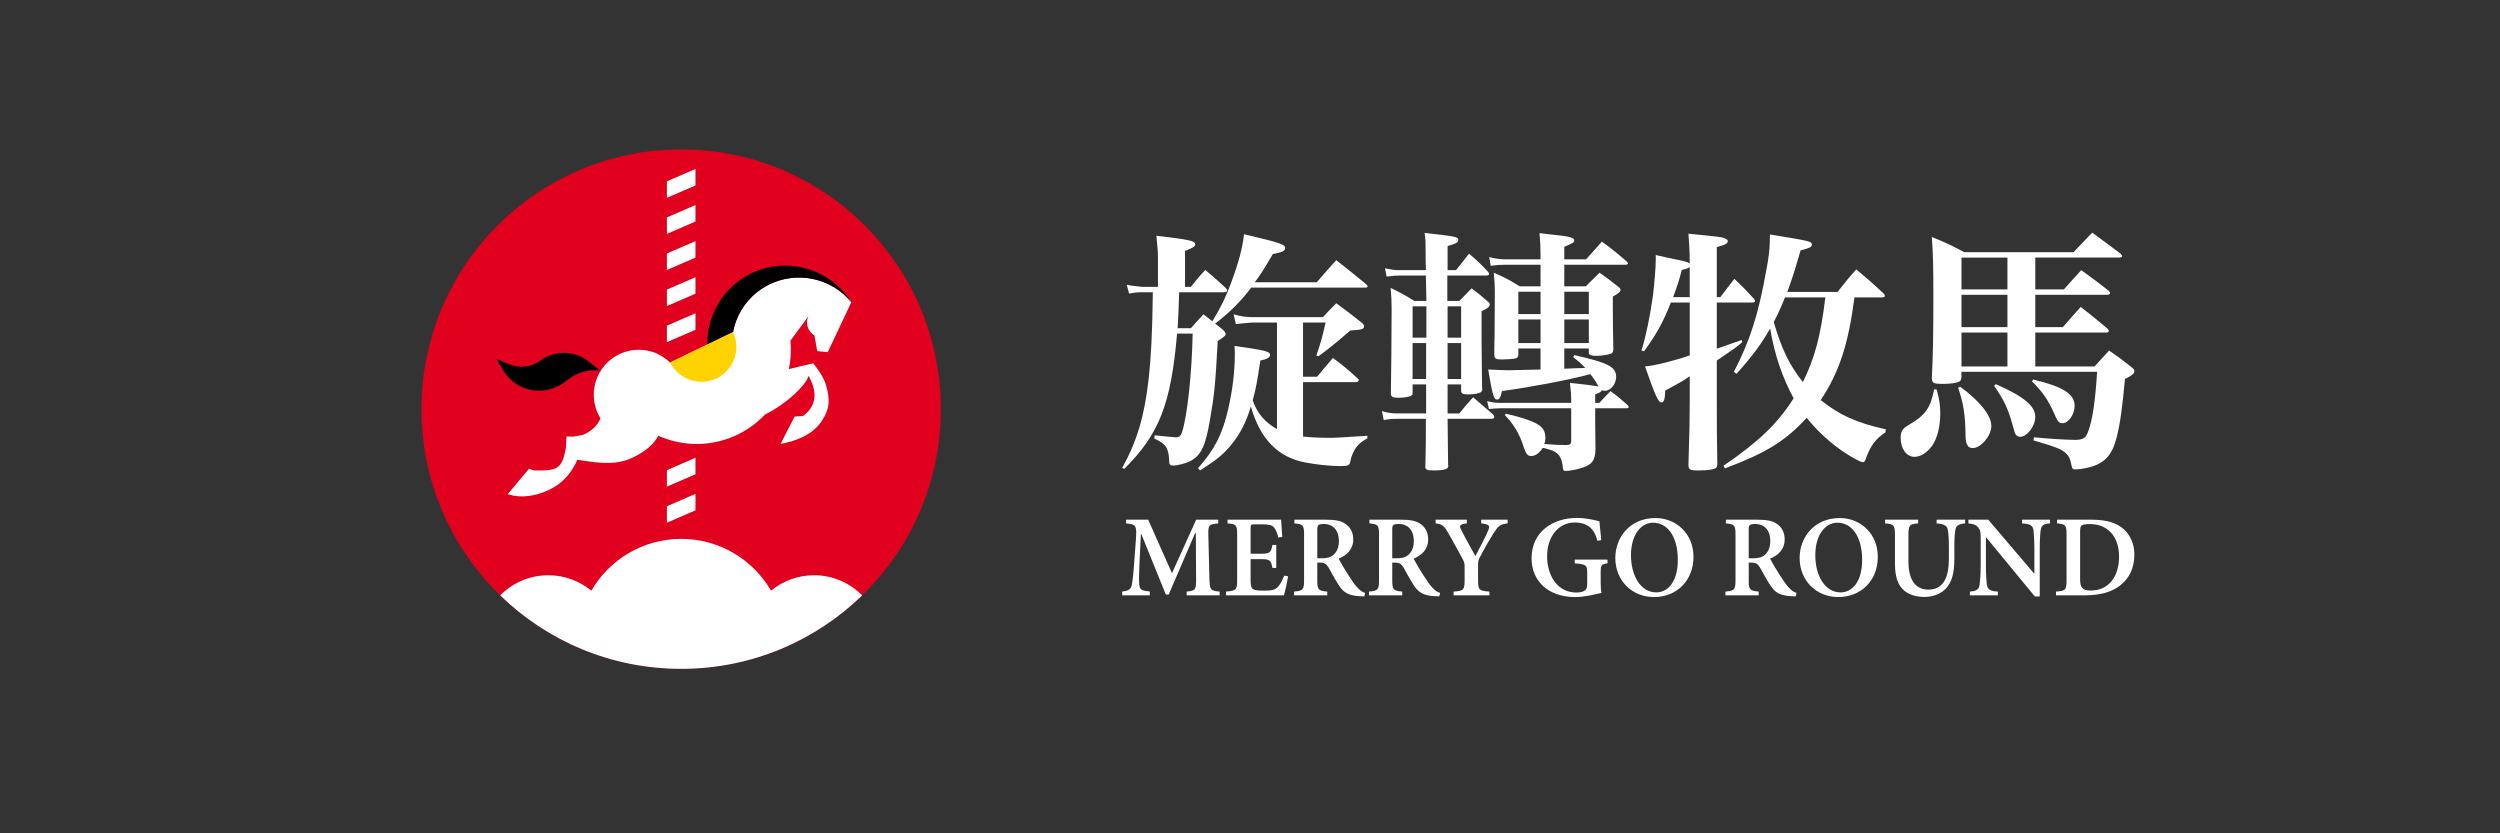 <?xml version="1.0" encoding="utf-8"?>
<!-- Generator: Adobe Illustrator 23.0.1, SVG Export Plug-In . SVG Version: 6.00 Build 0)  -->
<svg version="1.1" id="圖層_1" xmlns="http://www.w3.org/2000/svg" xmlns:xlink="http://www.w3.org/1999/xlink" x="0px" y="0px"
	 width="300px" height="100px" viewBox="0 0 300 100" style="enable-background:new 0 0 300 100;" xml:space="preserve">
<rect x="0" y="0" width="300" height="100" fill="#333333" stroke="none"/>
<style type="text/css">
	.st0{fill:#E1001E;}
	.st1{fill:#FFFFFF;}
	.st2{fill:#040404;}
	.st3{fill:#FFD300;}
</style>
<g>
	<circle class="st0" cx="81.741" cy="49.095" r="31.165"/>
	<g>
		<polygon class="st1" points="83.457,22.253 80.026,23.738 80.026,21.759 83.457,20.274 		"/>
		<polygon class="st1" points="83.457,26.582 80.026,28.068 80.026,26.09 83.457,24.604 		"/>
		<polygon class="st1" points="83.457,30.913 80.026,32.399 80.026,30.42 83.457,28.934 		"/>
		<polygon class="st1" points="83.457,35.243 80.026,36.729 80.026,34.751 83.457,33.265 		"/>
		<polygon class="st1" points="83.457,39.574 80.026,41.059 80.026,39.08 83.457,37.595 		"/>
		<polygon class="st1" points="83.457,56.91 80.026,58.396 80.026,56.417 83.457,54.932 		"/>
		<polygon class="st1" points="83.457,61.24 80.026,62.725 80.026,60.747 83.457,59.261 		"/>
	</g>
	<path class="st2" d="M80.42,43.509c-0.387-0.378-0.833-0.699-1.323-0.949c0.472,0.252,0.918,0.568,1.319,0.95L80.42,43.509z"/>
	<path class="st2" d="M102.162,36.26c-0.016-0.02-0.035-0.036-0.052-0.056c0.016,0.024,0.03,0.048,0.044,0.072L102.162,36.26z"/>
	<g>
		<path class="st1" d="M97.593,43.608l0.005-0.012l-0.012,0.003l-0.002-0.003L97.583,43.6c-0.087,0.019-1.331,0.296-2.927,0.693
			c0.185-0.875,0.27-1.773,0.242-2.679c-0.007-0.244-0.021-0.488-0.044-0.732l2.153-2.926c-0.077,0.173-0.133,0.359-0.152,0.559
			c-0.059,0.587,0.175,1.133,0.578,1.506c0.093,0.086,0.192,0.165,0.301,0.23l0.332,1.88l1.266,0.126l2.823-5.98
			c-0.015-0.024-0.029-0.048-0.044-0.072c-1.764-2.101-4.377-3.088-6.93-2.868c-1.564,0.135-3.104,0.722-4.411,1.786
			c-1.533,1.249-2.472,2.944-2.81,4.743l-3.069,1.484l-4.469,2.16l-0.004,0.002c-0.401-0.382-0.847-0.699-1.319-0.95
			c-0.064-0.033-0.13-0.064-0.196-0.094c-0.055-0.026-0.109-0.053-0.164-0.078c-0.485-0.203-1.009-0.339-1.561-0.393
			c-2.968-0.29-5.609,1.879-5.9,4.848c-0.12,1.225,0.181,2.393,0.784,3.363c-0.364,0.84-1.035,1.533-2.138,1.988l-1.123,0.201
			l-0.815-0.013l-0.08,1.382c-0.476,2.546-1.013,2.733-3.823,2.686l-0.598-0.209l-2.549,3.052c1.661,0.594,3.885,0.18,5.654-0.895
			c1.236-0.752,2.16-1.984,2.695-3.231c3.012,0.483,4.87,0.682,6.968-0.419c1.287-0.676,2.22-1.455,2.744-2.461
			c0.426,0.19,0.862,0.357,1.309,0.494c2.626,0.801,5.549,0.656,8.217-0.634c1.096-0.53,2.064-1.216,2.896-2.015
			c0.13-0.125,0.255-0.253,0.379-0.383c2.579-1.276,4.798-3.427,5.185-4.515l0.054-0.143c0.621,1.169,1.49,3.255-0.682,4.828
			l-1.006,0.069l-1.68,3.287c1.647-0.308,3.714-0.994,4.855-2.631c1.157-1.659,1.022-2.785,0.657-4.23
			C99.015,45.759,98.689,44.986,97.593,43.608z"/>
		<path d="M90.768,35.123c1.307-1.063,2.847-1.651,4.411-1.786c2.553-0.221,5.166,0.766,6.93,2.868
			c-1.49-2.338-3.994-3.996-6.967-4.287c-5.138-0.503-9.71,3.256-10.213,8.394c-0.034,0.348-0.045,0.695-0.041,1.038l3.069-1.484
			C88.296,38.067,89.235,36.371,90.768,35.123z"/>
		<path d="M71.962,44.452l-1.278-1.038c-1.687-1.37-4.089-1.432-5.842-0.149c-1.087,0.797-2.516,0.966-3.762,0.443l-1.52-0.636
			l0.849,1.405c0.451,0.746,1.093,1.362,1.858,1.785c1.711,0.947,3.821,0.811,5.395-0.348l0.629-0.464
			c0.967-0.711,2.149-1.07,3.35-1.013L71.962,44.452z"/>
		<path class="st3" d="M80.423,43.484c0.002,0.002,0.002,0.005,0.003,0.007c1.03,2.071,3.543,2.917,5.615,1.888
			c2.047-1.017,2.893-3.482,1.921-5.539L80.423,43.484z"/>
	</g>
	<path class="st1" d="M81.741,80.26c8.445,0,16.104-3.361,21.717-8.815c-1.47-1.492-3.512-2.418-5.772-2.418
		c-1.96,0-3.758,0.696-5.159,1.855c-2.158-3.717-6.178-6.218-10.785-6.218c-4.607,0-8.628,2.501-10.785,6.218
		c-1.401-1.159-3.199-1.855-5.159-1.855c-2.26,0-4.302,0.926-5.772,2.418C65.637,76.899,73.296,80.26,81.741,80.26z"/>
	<g>
		<path class="st1" d="M142.91,34.421c0.734-0.924,0.949-1.203,1.715-2.034c1.075,0.895,1.41,1.202,2.482,2.188
			c0.093,0.125,0.155,0.186,0.155,0.28c0,0.123-0.155,0.214-0.369,0.214H141.5c-0.062,2.188-0.093,2.649-0.186,4.314h1.596
			c0.673-0.77,0.673-0.77,1.503-1.664l1.072,0.833c1.072-1.788,1.593-2.837,2.267-4.654c0.858-2.341,1.349-4.097,1.531-5.791
			c4.444,1.048,4.936,1.231,4.936,1.664c0,0.338-0.399,0.524-1.474,0.708c-1.253,2.126-1.407,2.372-2.176,3.39h7.45
			c1.011-1.203,1.349-1.541,2.33-2.649c1.53,1.202,1.989,1.572,3.524,2.834c0.153,0.124,0.245,0.216,0.245,0.307
			c0,0.095-0.124,0.155-0.245,0.155h-13.732c-1.167,1.571-2.576,2.989-4.324,4.315l0.86,0.675c0.274,0.247,0.398,0.432,0.398,0.587
			c0,0.185-0.155,0.307-0.951,0.831c-0.275,5.208-0.397,6.44-0.948,9.583c-0.52,3.051-1.074,4.159-2.362,4.837
			c-0.581,0.277-1.503,0.524-2.083,0.524c-0.337,0-0.429-0.123-0.429-0.555c-0.063-1.571-0.398-2.062-1.778-2.681l0.029-0.4
			c0.737,0.091,2.391,0.246,2.576,0.246c0.369,0,0.584-0.184,0.736-0.677c0.643-2.064,1.165-7.148,1.255-11.771h-1.87
			c-0.734,8.475-2.144,12.079-6.344,16.238l-0.245-0.123c1.777-3.173,2.696-6.288,3.187-10.755c0.277-2.495,0.431-5.42,0.492-10.32
			h-1.349c-0.492,0-0.827,0.031-1.502,0.155l-0.275-1.048c0.459,0.092,0.459,0.092,1.838,0.245h1.902v-3.665
			c0-0.587-0.062-1.111-0.185-2.466c3.954,0.461,4.657,0.616,4.657,1.015c0,0.278-0.212,0.404-1.223,0.802v4.314H142.91z
			 M153.238,38.704h-2.881c-0.246,0-0.92,0.062-2.053,0.184l-0.275-1.17c0.827,0.247,1.53,0.338,2.296,0.338h8.43
			c0.675-0.739,0.888-0.953,1.596-1.664c1.317,0.956,1.714,1.265,3.032,2.312c0.216,0.184,0.307,0.308,0.307,0.432
			c0,0.369-0.245,0.431-1.655,0.524c-1.684,1.448-2.268,1.941-3.798,3.08l-0.277-0.062c0.582-1.726,0.766-2.371,1.103-3.974h-2.697
			v6.501h1.684c0.827-0.985,1.072-1.293,1.9-2.25c1.286,0.957,1.656,1.265,2.911,2.404c0.125,0.093,0.186,0.187,0.186,0.246
			c0,0.153-0.155,0.248-0.305,0.248h-6.376v6.531c0.734,0.092,2.021,0.154,3.156,0.154c0.734,0,1.135-0.03,4.565-0.246v0.308
			c-0.919,0.491-1.408,0.986-1.809,1.939c-0.12,0.31-0.153,0.402-0.244,0.865c-0.09,0.461-0.277,0.524-1.225,0.524
			c-1.135,0-2.943-0.185-4.17-0.432c-3.278-0.616-5.424-2.804-6.529-6.717c-0.581,1.91-1.318,3.328-2.359,4.591
			c-0.89,1.11-1.717,1.788-3.739,3.083l-0.245-0.278c1.962-2.188,2.942-4.097,3.616-7.086c0.521-2.22,0.798-4.499,0.798-6.687
			c0-0.186-0.032-0.524-0.032-0.893c3.71,0.523,4.261,0.676,4.261,1.077c0,0.308-0.367,0.524-1.165,0.678
			c-0.399,2.589-0.521,3.327-0.921,4.777c0.554,1.57,1.442,2.616,2.913,3.449V38.704z"/>
		<path class="st1" d="M173.712,46.13v3.482h1.408c0.674-0.831,0.888-1.109,1.654-1.942l1.535,1.326l0.856,0.739
			c0.092,0.123,0.154,0.214,0.154,0.277c0,0.155-0.154,0.246-0.338,0.246h-5.27c0,0.956,0,0.956,0.06,5.515
			c0,0.032,0.032,0.094,0.032,0.123c0,0.401-0.492,0.556-1.808,0.556c-0.799,0-0.982-0.093-0.952-0.524
			c0.063-2.804,0.063-2.866,0.063-5.671h-3.463c-0.584,0-0.982,0.032-1.596,0.155l-0.212-1.079c0.582,0.186,1.194,0.278,1.745,0.278
			h3.555V46.13h-1.623v1.016c0,0.187-0.031,0.246-0.125,0.309c-0.182,0.154-0.858,0.278-1.562,0.278
			c-0.704,0-0.919-0.124-0.919-0.493c0.032-1.264,0.09-7.951,0.09-10.139c0-1.017-0.029-1.54-0.119-2.555
			c1.255,0.616,1.652,0.831,2.85,1.569h1.441l-0.061-3.049h-3.219c-0.338,0-0.644,0.029-1.502,0.121l-0.184-0.986
			c0.766,0.154,1.102,0.216,1.655,0.216h3.25c-0.031-0.954-0.031-1.664-0.031-2.158c0-1.199,0-1.448-0.124-2.31
			c3.8,0.433,4.046,0.463,4.046,0.862c0,0.278-0.275,0.432-1.286,0.711v2.896h1.011c0.797-1.016,0.797-1.016,1.562-1.972
			c1.01,0.862,1.317,1.139,2.269,2.158c0.09,0.121,0.151,0.215,0.151,0.275c0,0.092-0.151,0.186-0.305,0.186h-4.72v2.125v0.924h1.44
			c0.859-0.893,0.859-0.893,1.471-1.509c0.858,0.648,1.104,0.831,1.899,1.542c0.214,0.151,0.278,0.277,0.278,0.4
			c0,0.246-0.214,0.432-0.98,0.802v3.602c0,0.925,0.029,3.76,0.061,5.641c0,0.029,0.029,0.092,0.029,0.092
			c0,0.154-0.062,0.246-0.123,0.339c-0.213,0.185-0.827,0.308-1.593,0.308c-0.613,0-0.828-0.123-0.828-0.464V46.13H173.712z
			 M171.168,36.763h-1.655v3.76h1.655V36.763z M171.136,41.17h-1.625v4.312h1.625V41.17z M175.336,36.763h-1.625v3.76h1.625V36.763z
			 M175.336,41.17h-1.625v4.312h1.625V41.17z M191.918,48.348c0.551-0.587,0.737-0.801,1.349-1.418
			c0.827,0.617,1.103,0.831,1.99,1.633c0.123,0.124,0.185,0.185,0.185,0.278c0,0.093-0.123,0.154-0.245,0.154h-3.772v1.973
			c0,0.307,0,0.307,0.032,2.927c-0.032,1.418-0.428,1.91-1.839,2.31c-0.613,0.186-1.287,0.307-1.714,0.307
			c-0.278,0-0.339-0.092-0.369-0.462c-0.062-0.738-0.308-1.356-0.675-1.631c-0.368-0.31-0.707-0.432-1.717-0.679
			c-0.46,0.679-0.921,0.987-1.441,0.987c-0.367,0-0.612-0.308-0.859-1.078c-0.46-1.512-1.195-2.744-2.269-3.851l0.125-0.156
			c1.623,0.369,2.818,0.739,3.584,1.139c0.828,0.432,1.166,0.926,1.166,1.758c0,0.275-0.029,0.462-0.124,0.737
			c1.595,0.125,1.688,0.125,2.668,0.125c0.399,0,0.551-0.125,0.551-0.495v-3.912h-8.459c-0.46,0-0.796,0.031-1.41,0.092
			l-0.216-0.956c0.584,0.153,1.011,0.217,1.533,0.217h8.551v-0.432c0-0.524-0.029-0.985-0.152-1.973
			c1.96,0.217,2.543,0.278,3.433,0.432c-0.43-0.739-0.459-0.802-0.98-1.479c-2.606,0.708-7.203,1.57-10.607,2.033
			c-0.152,0.739-0.305,1.017-0.58,1.017c-0.4,0-0.553-0.493-1.075-3.605c1.319,0.062,1.931,0.091,2.452,0.091
			c0.155,0,2.269-0.062,3.832-0.091v-2.525h-2.666v0.799c-0.031,0.249-0.123,0.341-0.368,0.401
			c-0.215,0.062-1.103,0.123-1.654,0.123c-0.675,0-0.859-0.123-0.859-0.552v-0.833c0-0.123,0-0.123,0.032-1.385
			c0-0.308,0.029-3.205,0.029-5.239c0-0.802-0.029-1.416-0.123-2.404c1.411,0.615,1.808,0.832,3.098,1.634h2.512v-2.588h-4.291
			c-0.551,0-0.979,0.029-1.687,0.123l-0.184-1.048c0.676,0.186,1.35,0.278,1.87,0.278h4.291v-0.493c0-0.956-0.031-1.542-0.121-2.652
			c0.827,0.095,1.439,0.156,1.867,0.215c1.655,0.155,2.302,0.341,2.302,0.649c0,0.245-0.094,0.308-1.198,0.771v1.509h2.607
			c0.827-0.894,1.072-1.203,1.9-2.127c1.319,0.955,1.717,1.294,2.973,2.372c0.093,0.094,0.155,0.187,0.155,0.247
			c0,0.093-0.124,0.156-0.277,0.156h-7.358v2.588h2.575c0.888-0.865,0.888-0.865,1.655-1.634c0.952,0.678,1.258,0.893,2.176,1.634
			c0.216,0.153,0.339,0.275,0.339,0.431c0,0.214-0.214,0.401-0.919,0.801v1.941c0,0.708,0.03,3.205,0.06,4.406
			c-0.031,0.278-0.06,0.37-0.245,0.493c-0.277,0.124-1.225,0.275-1.809,0.275c-0.551,0-0.89-0.121-0.89-0.338v-0.061v-0.492h-2.942
			v2.434c1.349-0.063,1.349-0.063,2.515-0.092c-0.49-0.524-0.736-0.741-1.443-1.294l0.126-0.249c4.106,0.924,5.025,1.418,5.025,2.62
			c0,0.861-0.674,1.664-1.349,1.664c-0.091,0-0.214-0.032-0.368-0.061c-0.123,0.216-0.245,0.278-0.799,0.493v1.016H191.918z
			 M184.868,35.005h-2.668v2.683h2.668V35.005z M184.868,38.334h-2.668v2.832h2.668V38.334z M190.659,35.005h-2.942v2.683h2.942
			V35.005z M190.659,38.334h-2.942v2.832h2.942V38.334z"/>
		<path class="st1" d="M206.444,35.653c0.736-0.985,0.951-1.262,1.685-2.188c1.074,1.018,1.38,1.326,2.331,2.374
			c0.093,0.091,0.151,0.215,0.151,0.278c0,0.092-0.119,0.184-0.305,0.184h-4.29v5.546c2.208-0.77,2.208-0.77,2.974-1.046
			l0.092,0.246c-0.798,0.678-0.798,0.678-3.065,2.219v4.529c0,4.067,0,4.067,0.061,7.826c0,0.277-0.029,0.37-0.123,0.493
			c-0.212,0.215-0.982,0.341-2.114,0.341c-1.072,0-1.227-0.093-1.227-0.709c0.123-4.099,0.155-5.393,0.155-7.551v-3.05
			c-0.708,0.493-0.859,0.587-1.594,0.987l-1.349,0.739c-0.031,1.078-0.153,1.418-0.459,1.418c-0.369,0-0.736-0.802-1.963-4.316
			c1.136-0.089,3.495-0.676,5.365-1.324V36.3h-2.269c-0.828,2.188-1.778,3.914-3.219,5.856l-0.306-0.095
			c0.58-1.879,1.011-4.034,1.377-6.562c0.187-1.602,0.34-3.389,0.34-4.344v-0.554c0.887,0.214,1.624,0.368,2.082,0.462
			c1.38,0.275,1.75,0.37,1.994,0.554c0-1.293-0.063-2.404-0.155-3.573c3.739,0.367,3.985,0.399,4.353,0.554
			c0.245,0.092,0.368,0.184,0.368,0.341c0,0.275-0.337,0.461-1.319,0.707v6.008H206.444z M202.767,32.049
			c-0.308,0.184-0.46,0.246-0.953,0.338c-0.367,1.449-0.582,2.034-1.041,3.266h1.994V32.049z M222.535,35.685
			c-0.736,5.638-1.809,8.934-4.046,12.324c2.208,1.788,4.322,2.742,7.818,3.512l-0.061,0.372c-1.136,0.708-1.841,1.664-2.362,3.204
			c-0.09,0.246-0.186,0.369-0.336,0.369c-0.216,0-0.89-0.338-1.841-0.926c-1.808-1.139-3.554-2.709-4.903-4.404
			c-2.544,2.773-4.813,4.19-9.808,6.068l-0.184-0.308c4.229-2.897,6.435-4.992,8.428-8.103c-1.318-2.373-2.329-5.33-2.821-8.382
			c-1.04,1.85-2.082,3.266-4.043,5.452l-0.308-0.246c1.93-3.727,2.943-6.901,3.861-12.046c0.398-2.095,0.46-2.803,0.46-4.436
			c4.935,0.802,5.027,0.832,5.027,1.232c0,0.277-0.245,0.401-1.348,0.678c-0.737,2.586-1.043,3.482-1.593,4.991h6.036
			c0.951-1.231,1.256-1.602,2.238-2.711c1.439,1.203,1.87,1.571,3.28,2.898c0.123,0.121,0.151,0.214,0.151,0.275
			c0,0.123-0.122,0.186-0.305,0.186H222.535z M214.199,35.685c-0.46,1.139-0.737,1.787-1.349,2.958
			c0.949,3.266,1.869,5.146,3.495,7.211c1.439-2.927,2.143-5.578,2.697-10.168H214.199z"/>
		<path class="st1" d="M232.402,46.747c0.338,1.261,0.429,1.879,0.429,2.865c0,1.54-0.336,2.897-0.917,3.79
			c-0.614,0.894-1.41,1.418-2.179,1.418c-0.948,0-1.654-0.956-1.654-2.282c0-0.77,0.216-1.107,0.951-1.539
			c1.994-1.14,2.636-2.034,3.065-4.282L232.402,46.747z M251.343,43.973l1.75-1.91c1.193,0.833,1.531,1.078,2.665,1.973
			c0.277,0.215,0.367,0.338,0.367,0.491c0,0.311-0.276,0.524-1.133,0.955c-0.276,3.174-0.582,5.423-0.982,6.963
			c-0.491,2.004-1.318,2.99-2.882,3.514c-0.551,0.184-1.531,0.368-2.023,0.368c-0.428,0-0.428,0-0.612-0.862
			c-0.154-0.802-0.705-1.356-1.687-1.723c-0.705-0.28-1.133-0.403-2.787-0.895l0.058-0.371c1.534,0.156,3.955,0.31,4.936,0.31
			c0.919,0,1.287-0.217,1.534-0.925c0.55-1.387,0.889-3.696,1.103-7.241h-16.276v0.647c-0.031,0.246-0.062,0.369-0.212,0.493
			c-0.277,0.186-1.073,0.309-2.023,0.309c-1.104,0-1.287-0.092-1.319-0.678c0.153-2.958,0.184-5.177,0.184-10.077
			c0-3.295-0.031-4.805-0.184-6.871c1.686,0.678,2.207,0.926,3.892,1.818h13.117c0.982-1.048,1.29-1.357,2.239-2.341
			c1.471,1.078,1.931,1.416,3.403,2.525c0.12,0.122,0.184,0.217,0.184,0.278c0,0.122-0.123,0.184-0.337,0.184h-10.083v3.82h3.431
			c0.919-1.016,1.196-1.357,2.084-2.31c1.441,1.048,1.87,1.355,3.281,2.466c0.12,0.123,0.181,0.215,0.181,0.278
			c0,0.123-0.151,0.214-0.367,0.214h-8.611v3.883h3.311c0.949-1.08,1.225-1.418,2.143-2.434c1.41,1.109,1.809,1.446,3.189,2.586
			c0.121,0.157,0.184,0.218,0.184,0.308c0,0.093-0.124,0.187-0.308,0.187h-8.519v4.067H251.343z M235.224,46.406
			c2.358,1.727,3.737,3.451,3.737,4.716c0,1.169-1.255,2.649-2.238,2.649c-0.583,0-0.858-0.464-0.858-1.509
			c-0.029-2.496-0.245-3.851-0.888-5.731L235.224,46.406z M240.893,30.909h-5.516v3.82h5.516V30.909z M240.893,35.376h-5.516v3.881
			h5.516V35.376z M240.893,39.906h-5.516v4.067h5.516V39.906z M239.483,46.097c3.341,1.448,4.752,2.621,4.752,3.914
			c0,1.111-0.982,2.405-1.811,2.405c-0.183,0-0.398-0.093-0.521-0.25c-0.123-0.184-0.123-0.184-0.429-1.294
			c-0.49-1.786-1.042-2.958-2.176-4.559L239.483,46.097z M243.989,45.545c3.524,0.832,4.965,1.726,4.965,3.144
			c0,1.045-0.736,2.093-1.441,2.093c-0.46,0-0.583-0.154-1.072-1.294c-0.736-1.602-1.319-2.434-2.606-3.729L243.989,45.545z"/>
	</g>
	<g>
		<path class="st1" d="M142.401,71.438v-0.448c1.073-0.112,1.141-0.208,1.13-1.563l-0.031-5.489h-0.07l-3.184,7.402h-0.349
			l-2.936-7.247h-0.056l-0.181,3.77c-0.056,1.159-0.056,1.786-0.014,2.276c0.042,0.643,0.336,0.753,1.266,0.84v0.46h-3.311v-0.46
			c0.792-0.072,1.057-0.294,1.154-0.812c0.084-0.462,0.184-1.145,0.28-2.611l0.208-2.807c0.125-1.677,0.028-1.831-1.183-1.941
			v-0.446h2.658l2.854,6.424l2.906-6.424h2.647v0.446c-1.159,0.111-1.213,0.197-1.187,1.452l0.126,5.168
			c0.042,1.355,0.098,1.451,1.226,1.563v0.448H142.401z"/>
		<path class="st1" d="M154.566,69.16c-0.082,0.576-0.361,1.858-0.486,2.278h-6.958v-0.449c1.211-0.096,1.337-0.193,1.337-1.367
			V64.19c0-1.227-0.127-1.299-1.157-1.384v-0.445h6.429c0.014,0.278,0.084,1.241,0.14,2.067l-0.473,0.07
			c-0.125-0.533-0.293-0.937-0.516-1.203c-0.222-0.279-0.599-0.377-1.461-0.377H150.6c-0.485,0-0.527,0.03-0.527,0.475v3.058h1.073
			c1.223,0,1.364-0.082,1.546-1.061h0.459v2.764h-0.459c-0.182-0.99-0.339-1.06-1.532-1.06h-1.087v2.484
			c0,0.67,0.068,1.007,0.335,1.147c0.265,0.138,0.752,0.152,1.335,0.152c0.848,0,1.295-0.096,1.617-0.459
			c0.26-0.295,0.513-0.755,0.75-1.342L154.566,69.16z"/>
		<path class="st1" d="M163.725,71.562c-0.11,0-0.265-0.012-0.431-0.012c-1.503-0.07-2.048-0.433-2.644-1.328
			c-0.403-0.615-0.822-1.411-1.225-2.123c-0.237-0.403-0.473-0.585-1.03-0.585h-0.322v2.107c0,1.161,0.127,1.271,1.199,1.369v0.448
			h-3.994v-0.448c1.073-0.098,1.211-0.208,1.211-1.369v-5.461c0-1.145-0.127-1.257-1.155-1.353v-0.446h3.73
			c1.155,0,1.851,0.123,2.392,0.503c0.557,0.375,0.934,0.99,0.934,1.857c0,1.215-0.779,1.913-1.755,2.318
			c0.223,0.433,0.766,1.353,1.183,1.997c0.488,0.754,0.778,1.173,1.087,1.494c0.319,0.351,0.586,0.517,0.902,0.616L163.725,71.562z
			 M158.55,66.996c0.624,0,1.083-0.096,1.42-0.377c0.485-0.405,0.696-0.964,0.696-1.691c0-1.505-0.907-2.051-1.78-2.051
			c-0.377,0-0.586,0.056-0.684,0.138c-0.094,0.085-0.127,0.237-0.127,0.56v3.42H158.55z"/>
		<path class="st1" d="M172.719,71.562c-0.11,0-0.263-0.012-0.431-0.012c-1.504-0.07-2.045-0.433-2.643-1.328
			c-0.405-0.615-0.822-1.411-1.225-2.123c-0.239-0.403-0.474-0.585-1.031-0.585h-0.319v2.107c0,1.161,0.124,1.271,1.196,1.369v0.448
			h-3.99v-0.448c1.069-0.098,1.207-0.208,1.207-1.369v-5.461c0-1.145-0.125-1.257-1.155-1.353v-0.446h3.73
			c1.156,0,1.852,0.123,2.395,0.503c0.554,0.375,0.928,0.99,0.928,1.857c0,1.215-0.778,1.913-1.75,2.318
			c0.222,0.433,0.764,1.353,1.181,1.997c0.49,0.754,0.778,1.173,1.087,1.494c0.319,0.351,0.584,0.517,0.904,0.616L172.719,71.562z
			 M167.543,66.996c0.626,0,1.085-0.096,1.418-0.377c0.486-0.405,0.697-0.964,0.697-1.691c0-1.505-0.904-2.051-1.782-2.051
			c-0.378,0-0.586,0.056-0.682,0.138c-0.096,0.085-0.124,0.237-0.124,0.56v3.42H167.543z"/>
		<path class="st1" d="M180.918,62.808c-0.905,0.096-1.141,0.32-1.671,1.145c-0.555,0.893-0.961,1.579-1.64,2.862
			c-0.194,0.363-0.238,0.531-0.238,0.922v1.845c0,1.227,0.112,1.311,1.363,1.409v0.446h-4.299v-0.446
			c1.197-0.084,1.321-0.182,1.321-1.409V67.92c0-0.336-0.054-0.462-0.221-0.797c-0.417-0.796-0.92-1.719-1.726-3.131
			c-0.529-0.934-0.738-1.088-1.532-1.185v-0.446h3.745v0.446c-0.947,0.126-0.918,0.293-0.67,0.782
			c0.514,1.033,1.127,2.107,1.696,3.143c0.434-0.838,1.157-2.18,1.52-3.032c0.249-0.616,0.22-0.767-0.822-0.893v-0.446h3.172V62.808
			z"/>
		<path class="st1" d="M192.9,67.597c-0.75,0.126-0.818,0.196-0.818,1.089v1.131c0,0.505,0.014,0.952,0.096,1.33
			c-0.848,0.192-2.045,0.501-3.157,0.501c-3.174,0-5.233-1.87-5.233-4.65c0-3.212,2.575-4.846,5.44-4.846
			c1.141,0,2.212,0.278,2.701,0.407c0.04,0.474,0.109,1.227,0.221,2.246l-0.472,0.099c-0.348-1.606-1.377-2.206-2.699-2.206
			c-1.838,0-3.326,1.536-3.326,4.079c0,2.079,1.084,4.326,3.518,4.326c0.348,0,0.712-0.054,0.933-0.194
			c0.238-0.139,0.362-0.348,0.362-0.822v-1.271c0-0.993-0.082-1.091-1.5-1.217v-0.446h3.934V67.597z"/>
		<path class="st1" d="M203.217,66.8c0,3.016-2.144,4.846-4.73,4.846c-2.687,0-4.648-2.009-4.648-4.69
			c0-2.446,1.725-4.792,4.816-4.792C201.129,62.165,203.217,64.035,203.217,66.8 M195.718,66.634c0,2.473,1.182,4.453,3.033,4.453
			c1.406,0,2.587-1.297,2.587-3.895c0-2.847-1.263-4.467-2.964-4.467C196.926,62.724,195.718,64.15,195.718,66.634"/>
		<path class="st1" d="M215.494,71.562c-0.112,0-0.262-0.012-0.429-0.012c-1.505-0.07-2.045-0.433-2.642-1.328
			c-0.405-0.615-0.824-1.411-1.227-2.123c-0.237-0.403-0.473-0.585-1.03-0.585h-0.319v2.107c0,1.161,0.126,1.271,1.197,1.369v0.448
			h-3.994v-0.448c1.071-0.098,1.211-0.208,1.211-1.369v-5.461c0-1.145-0.125-1.257-1.155-1.353v-0.446h3.728
			c1.157,0,1.851,0.123,2.394,0.503c0.557,0.375,0.933,0.99,0.933,1.857c0,1.215-0.78,1.913-1.753,2.318
			c0.224,0.433,0.767,1.353,1.183,1.997c0.485,0.754,0.778,1.173,1.083,1.494c0.321,0.351,0.586,0.517,0.907,0.616L215.494,71.562z
			 M210.318,66.996c0.628,0,1.085-0.096,1.42-0.377c0.486-0.405,0.696-0.964,0.696-1.691c0-1.505-0.902-2.051-1.782-2.051
			c-0.375,0-0.585,0.056-0.68,0.138c-0.1,0.085-0.126,0.237-0.126,0.56v3.42H210.318z"/>
		<path class="st1" d="M225.335,66.8c0,3.016-2.144,4.846-4.731,4.846c-2.688,0-4.648-2.009-4.648-4.69
			c0-2.446,1.726-4.792,4.815-4.792C223.248,62.165,225.335,64.035,225.335,66.8 M217.836,66.634c0,2.473,1.182,4.453,3.032,4.453
			c1.407,0,2.59-1.297,2.59-3.895c0-2.847-1.268-4.467-2.966-4.467C219.047,62.724,217.836,64.15,217.836,66.634"/>
		<path class="st1" d="M235.818,62.808c-0.795,0.054-1.126,0.307-1.183,0.824c-0.07,0.417-0.112,0.962-0.112,2.053v1.382
			c0,1.55-0.237,2.737-1.031,3.575c-0.638,0.656-1.573,0.99-2.544,0.99c-0.879,0-1.727-0.196-2.367-0.697
			c-0.808-0.628-1.185-1.66-1.185-3.295v-3.366c0-1.284-0.122-1.37-1.181-1.466v-0.446h3.964v0.446
			c-1.042,0.082-1.168,0.182-1.168,1.466v3.086c0,2.151,0.795,3.395,2.395,3.395c1.78,0,2.462-1.412,2.462-3.744v-1.325
			c0-1.09-0.056-1.65-0.124-2.067c-0.071-0.503-0.389-0.742-1.352-0.81v-0.446h3.425V62.808z"/>
		<path class="st1" d="M246.008,62.808c-0.755,0.04-1.059,0.223-1.131,0.852c-0.056,0.433-0.108,1.073-0.108,2.33v5.587h-0.586
			l-5.845-7.094h-0.028v3.27c0,1.256,0.056,1.885,0.1,2.302c0.068,0.655,0.347,0.88,1.334,0.936v0.446h-3.353v-0.446
			c0.78-0.056,1.113-0.266,1.167-0.894c0.056-0.459,0.126-1.089,0.126-2.344v-2.963c0-0.962-0.026-1.143-0.279-1.466
			c-0.277-0.347-0.583-0.461-1.196-0.515v-0.446h2.378l5.497,6.45h0.041V65.99c0-1.241-0.068-1.897-0.096-2.302
			c-0.068-0.615-0.377-0.826-1.377-0.88v-0.446h3.355V62.808z"/>
		<path class="st1" d="M250.934,62.361c1.753,0,3.09,0.348,3.981,1.201c0.682,0.655,1.211,1.663,1.211,2.974
			c0,1.688-0.667,2.919-1.736,3.743c-1.031,0.797-2.466,1.159-4.191,1.159h-3.481v-0.448c1.143-0.084,1.267-0.182,1.267-1.369
			v-5.444c0-1.202-0.124-1.273-1.139-1.37v-0.446H250.934z M249.613,69.525c0,1.018,0.308,1.339,1.284,1.339
			c2.141,0,3.392-1.674,3.392-4.077c0-1.369-0.445-2.5-1.264-3.144c-0.586-0.516-1.349-0.754-2.296-0.754
			c-0.546,0-0.85,0.085-0.962,0.182c-0.109,0.111-0.153,0.321-0.153,0.782V69.525z"/>
	</g>
</g>
</svg>
